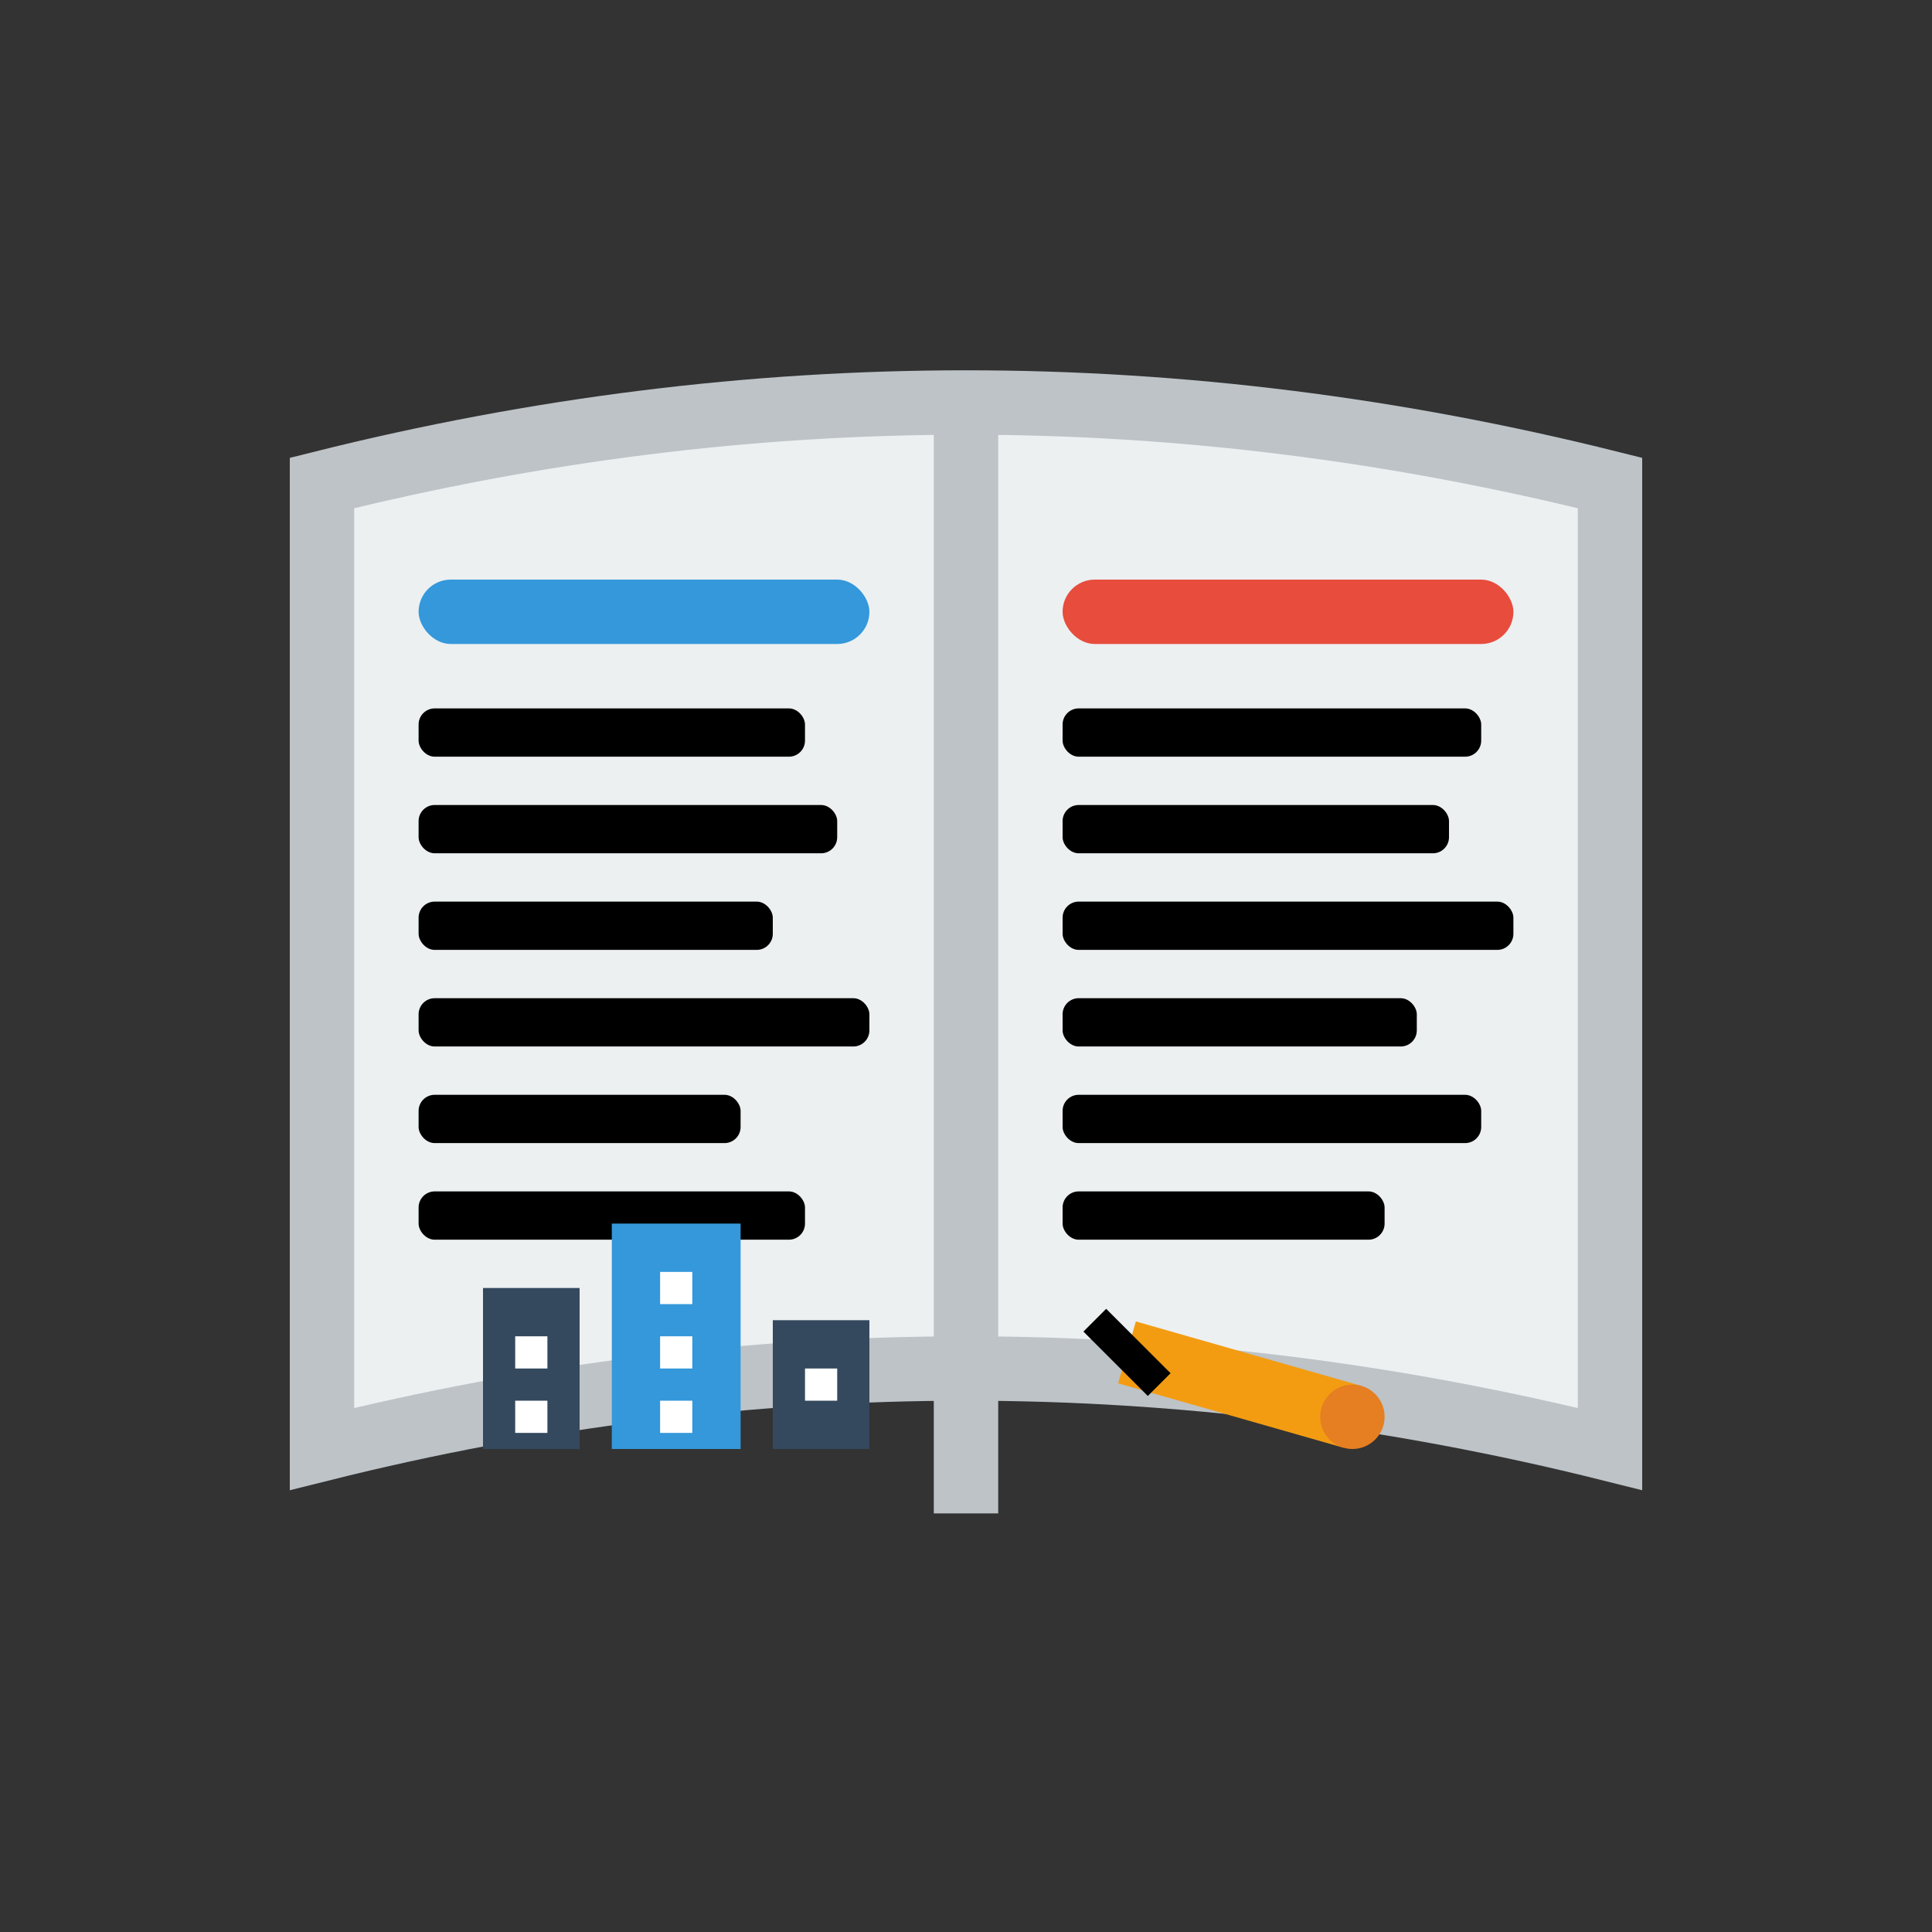 <svg width="60" height="60" viewBox="0 0 60 60" fill="none" xmlns="http://www.w3.org/2000/svg">
  <rect x="0" y="0" width="60" height="60" fill="#333333" stroke="none"/>
  <!-- Open book/blog -->
  <path d="M 10 15 Q 30 10 50 15 L 50 45 Q 30 40 10 45 Z" fill="#ecf0f1" stroke="#bdc3c7" stroke-width="2"/>
  
  <!-- Book spine -->
  <line x1="30" y1="12" x2="30" y2="47" stroke="#bdc3c7" stroke-width="2"/>
  
  <!-- Left page content -->
  <rect x="13" y="18" width="14" height="2" fill="#3498db" rx="1"/>
  <rect x="13" y="22" width="12" height="1.5" fill="#000" rx="0.5"/>
  <rect x="13" y="25" width="13" height="1.5" fill="#000" rx="0.5"/>
  <rect x="13" y="28" width="11" height="1.5" fill="#000" rx="0.5"/>
  <rect x="13" y="31" width="14" height="1.5" fill="#000" rx="0.5"/>
  <rect x="13" y="34" width="10" height="1.5" fill="#000" rx="0.5"/>
  <rect x="13" y="37" width="12" height="1.5" fill="#000" rx="0.5"/>
  
  <!-- Right page content -->
  <rect x="33" y="18" width="14" height="2" fill="#e74c3c" rx="1"/>
  <rect x="33" y="22" width="13" height="1.5" fill="#000" rx="0.5"/>
  <rect x="33" y="25" width="12" height="1.5" fill="#000" rx="0.5"/>
  <rect x="33" y="28" width="14" height="1.5" fill="#000" rx="0.5"/>
  <rect x="33" y="31" width="11" height="1.5" fill="#000" rx="0.5"/>
  <rect x="33" y="34" width="13" height="1.5" fill="#000" rx="0.5"/>
  <rect x="33" y="37" width="10" height="1.5" fill="#000" rx="0.5"/>
  
  <!-- Building icon on left page -->
  <rect x="15" y="40" width="3" height="5" fill="#34495e"/>
  <rect x="19" y="38" width="4" height="7" fill="#3498db"/>
  <rect x="24" y="41" width="3" height="4" fill="#34495e"/>
  
  <!-- Small windows -->
  <rect x="16" y="41.5" width="1" height="1" fill="white"/>
  <rect x="16" y="43.5" width="1" height="1" fill="white"/>
  <rect x="20.5" y="39.5" width="1" height="1" fill="white"/>
  <rect x="20.5" y="41.5" width="1" height="1" fill="white"/>
  <rect x="20.5" y="43.5" width="1" height="1" fill="white"/>
  <rect x="25" y="42.5" width="1" height="1" fill="white"/>
  
  <!-- Pen/writing tool -->
  <line x1="35" y1="42" x2="42" y2="44" stroke="#f39c12" stroke-width="2"/>
  <circle cx="42" cy="44" r="1" fill="#e67e22"/>
  <line x1="34" y1="41" x2="36" y2="43" stroke="#000" stroke-width="1"/>
</svg>
